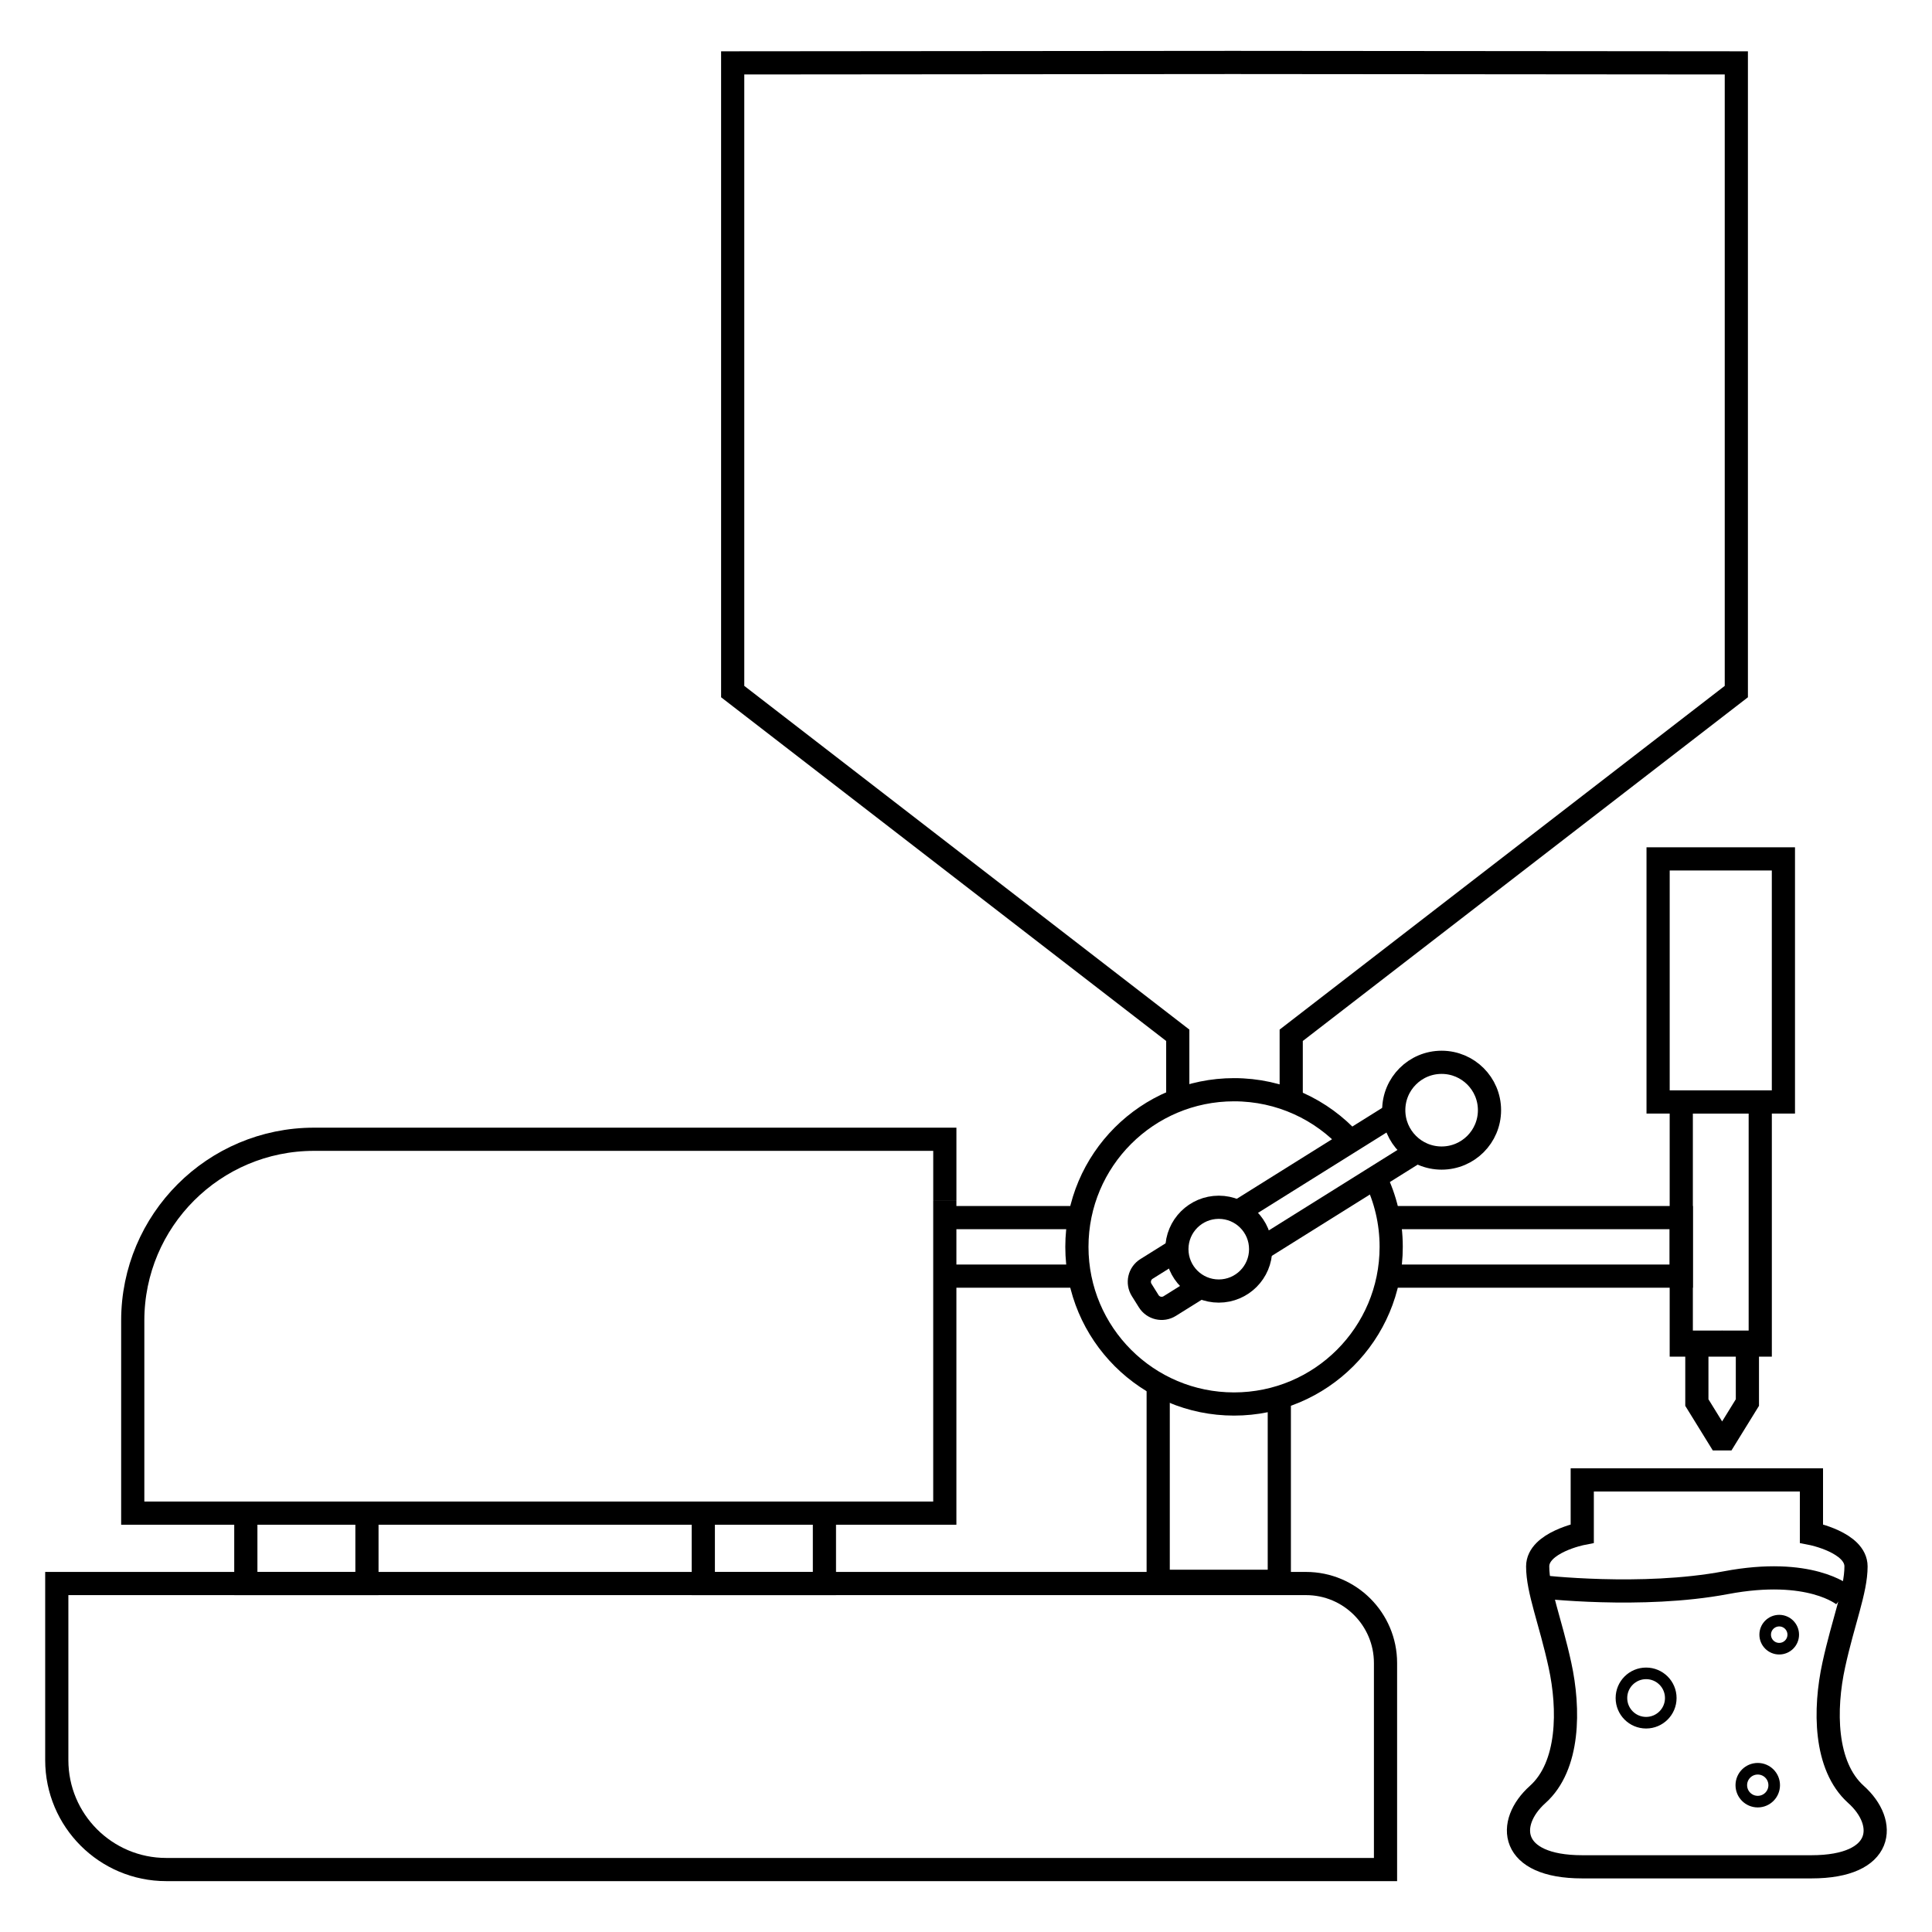 <?xml version="1.0" encoding="UTF-8"?>
<svg id="Layer_2" data-name="Layer 2" xmlns="http://www.w3.org/2000/svg" viewBox="0 0 1000 1000">
  <defs>
    <style>
      .cls-1 {
        stroke-width: 6px;
      }

      .cls-1, .cls-2, .cls-3 {
        fill: none;
      }

      .cls-1, .cls-3 {
        stroke: #000;
        stroke-miterlimit: 10;
      }

      .cls-2 {
        stroke-width: 0px;
      }

      .cls-3 {
        stroke-width: 12px;
      }
    </style>
  </defs>
  <g id="Layer_1-2" data-name="Layer 1">
    <g>
      <g>
        <polyline class="cls-3" points="609.61 567.48 609.61 535.86 379.24 357.96 379.24 32.55 638.1 32.33 898.72 32.55 898.72 357.96 668.33 535.86 668.33 570.38"/>
        <polygon class="cls-3" points="889.89 744.75 878.29 725.96 878.29 694.7 891.32 694.68 904.45 694.7 904.45 725.96 892.85 744.75 889.89 744.75"/>
        <polyline class="cls-3" points="716.28 630.23 870.22 630.23 870.22 660.52 716.28 660.52"/>
        <line class="cls-3" x1="557.4" y1="660.52" x2="489.03" y2="660.52"/>
        <line class="cls-3" x1="557.4" y1="630.23" x2="489.03" y2="630.23"/>
        <path class="cls-3" d="M697.61,591.64c-1.19-1.34-2.43-2.64-3.7-3.9"/>
        <rect class="cls-3" x="870.22" y="570.38" width="40.88" height="125.82"/>
        <rect class="cls-3" x="858.23" y="444.56" width="64.86" height="125.82"/>
        <line class="cls-3" x1="721.49" y1="576.71" x2="640.67" y2="627.25"/>
        <line class="cls-3" x1="733.49" y1="595.92" x2="652.51" y2="646.57"/>
        <path class="cls-3" d="M621.35,666.07h0l-15.9,9.94c-3.7,2.31-8.57,1.19-10.88-2.51l-3.65-5.83c-2.31-3.7-1.19-8.57,2.51-10.88l15.73-9.84"/>
        <circle class="cls-3" cx="746.18" cy="574.63" r="24.78"/>
        <circle class="cls-3" cx="630.83" cy="646.56" r="21.68"/>
        <path class="cls-3" d="M489.03,621.25v161.95H68.71v-99.67c0-51.83,42.02-93.85,93.85-93.85h326.48v31.56"/>
        <path class="cls-3" d="M29.39,819.63h646.6c22.71,0,41.15,18.44,41.15,41.15v106.89H86.03c-31.26,0-56.64-25.38-56.64-56.64v-91.4h0Z"/>
        <rect class="cls-3" x="127.24" y="783.2" width="62.69" height="36.43"/>
        <rect class="cls-3" x="364.03" y="783.2" width="62.69" height="36.43"/>
        <polyline class="cls-3" points="662.17 723.29 662.17 818.48 599.48 818.48 599.48 716.63"/>
        <path class="cls-3" d="M818.97,766v27.76s-23.07,4.54-23.07,17.02,6.59,28.37,11.53,51.07c4.94,22.7,4.94,52.2-11.53,66.96-16.48,14.75-14.83,37.45,23.07,37.45h118.63c37.9,0,39.54-22.7,23.07-37.45-16.48-14.75-16.48-44.26-11.53-66.96,4.94-22.7,11.53-38.59,11.53-51.07s-23.07-17.02-23.07-17.02v-27.76h-118.63Z"/>
        <path class="cls-3" d="M954.3,825.79s-17.32-14.83-60.97-6.59c-43.66,8.24-96.24,2.05-96.24,2.05"/>
        <circle class="cls-1" cx="852.02" cy="878.9" r="12.77"/>
        <circle class="cls-1" cx="909.81" cy="924.01" r="8.51"/>
        <circle class="cls-1" cx="920.92" cy="846.1" r="7.26"/>
        <path class="cls-3" d="M711.76,609.51c5.33,10.82,8.32,22.99,8.32,35.86,0,44.93-36.42,81.34-81.34,81.34s-81.34-36.41-81.34-81.34,36.42-81.33,81.34-81.33c23.9,0,45.4,10.31,60.27,26.72"/>
      </g>
      <rect class="cls-2" y="0" width="1000" height="1000"/>
    </g>
  </g>
</svg>